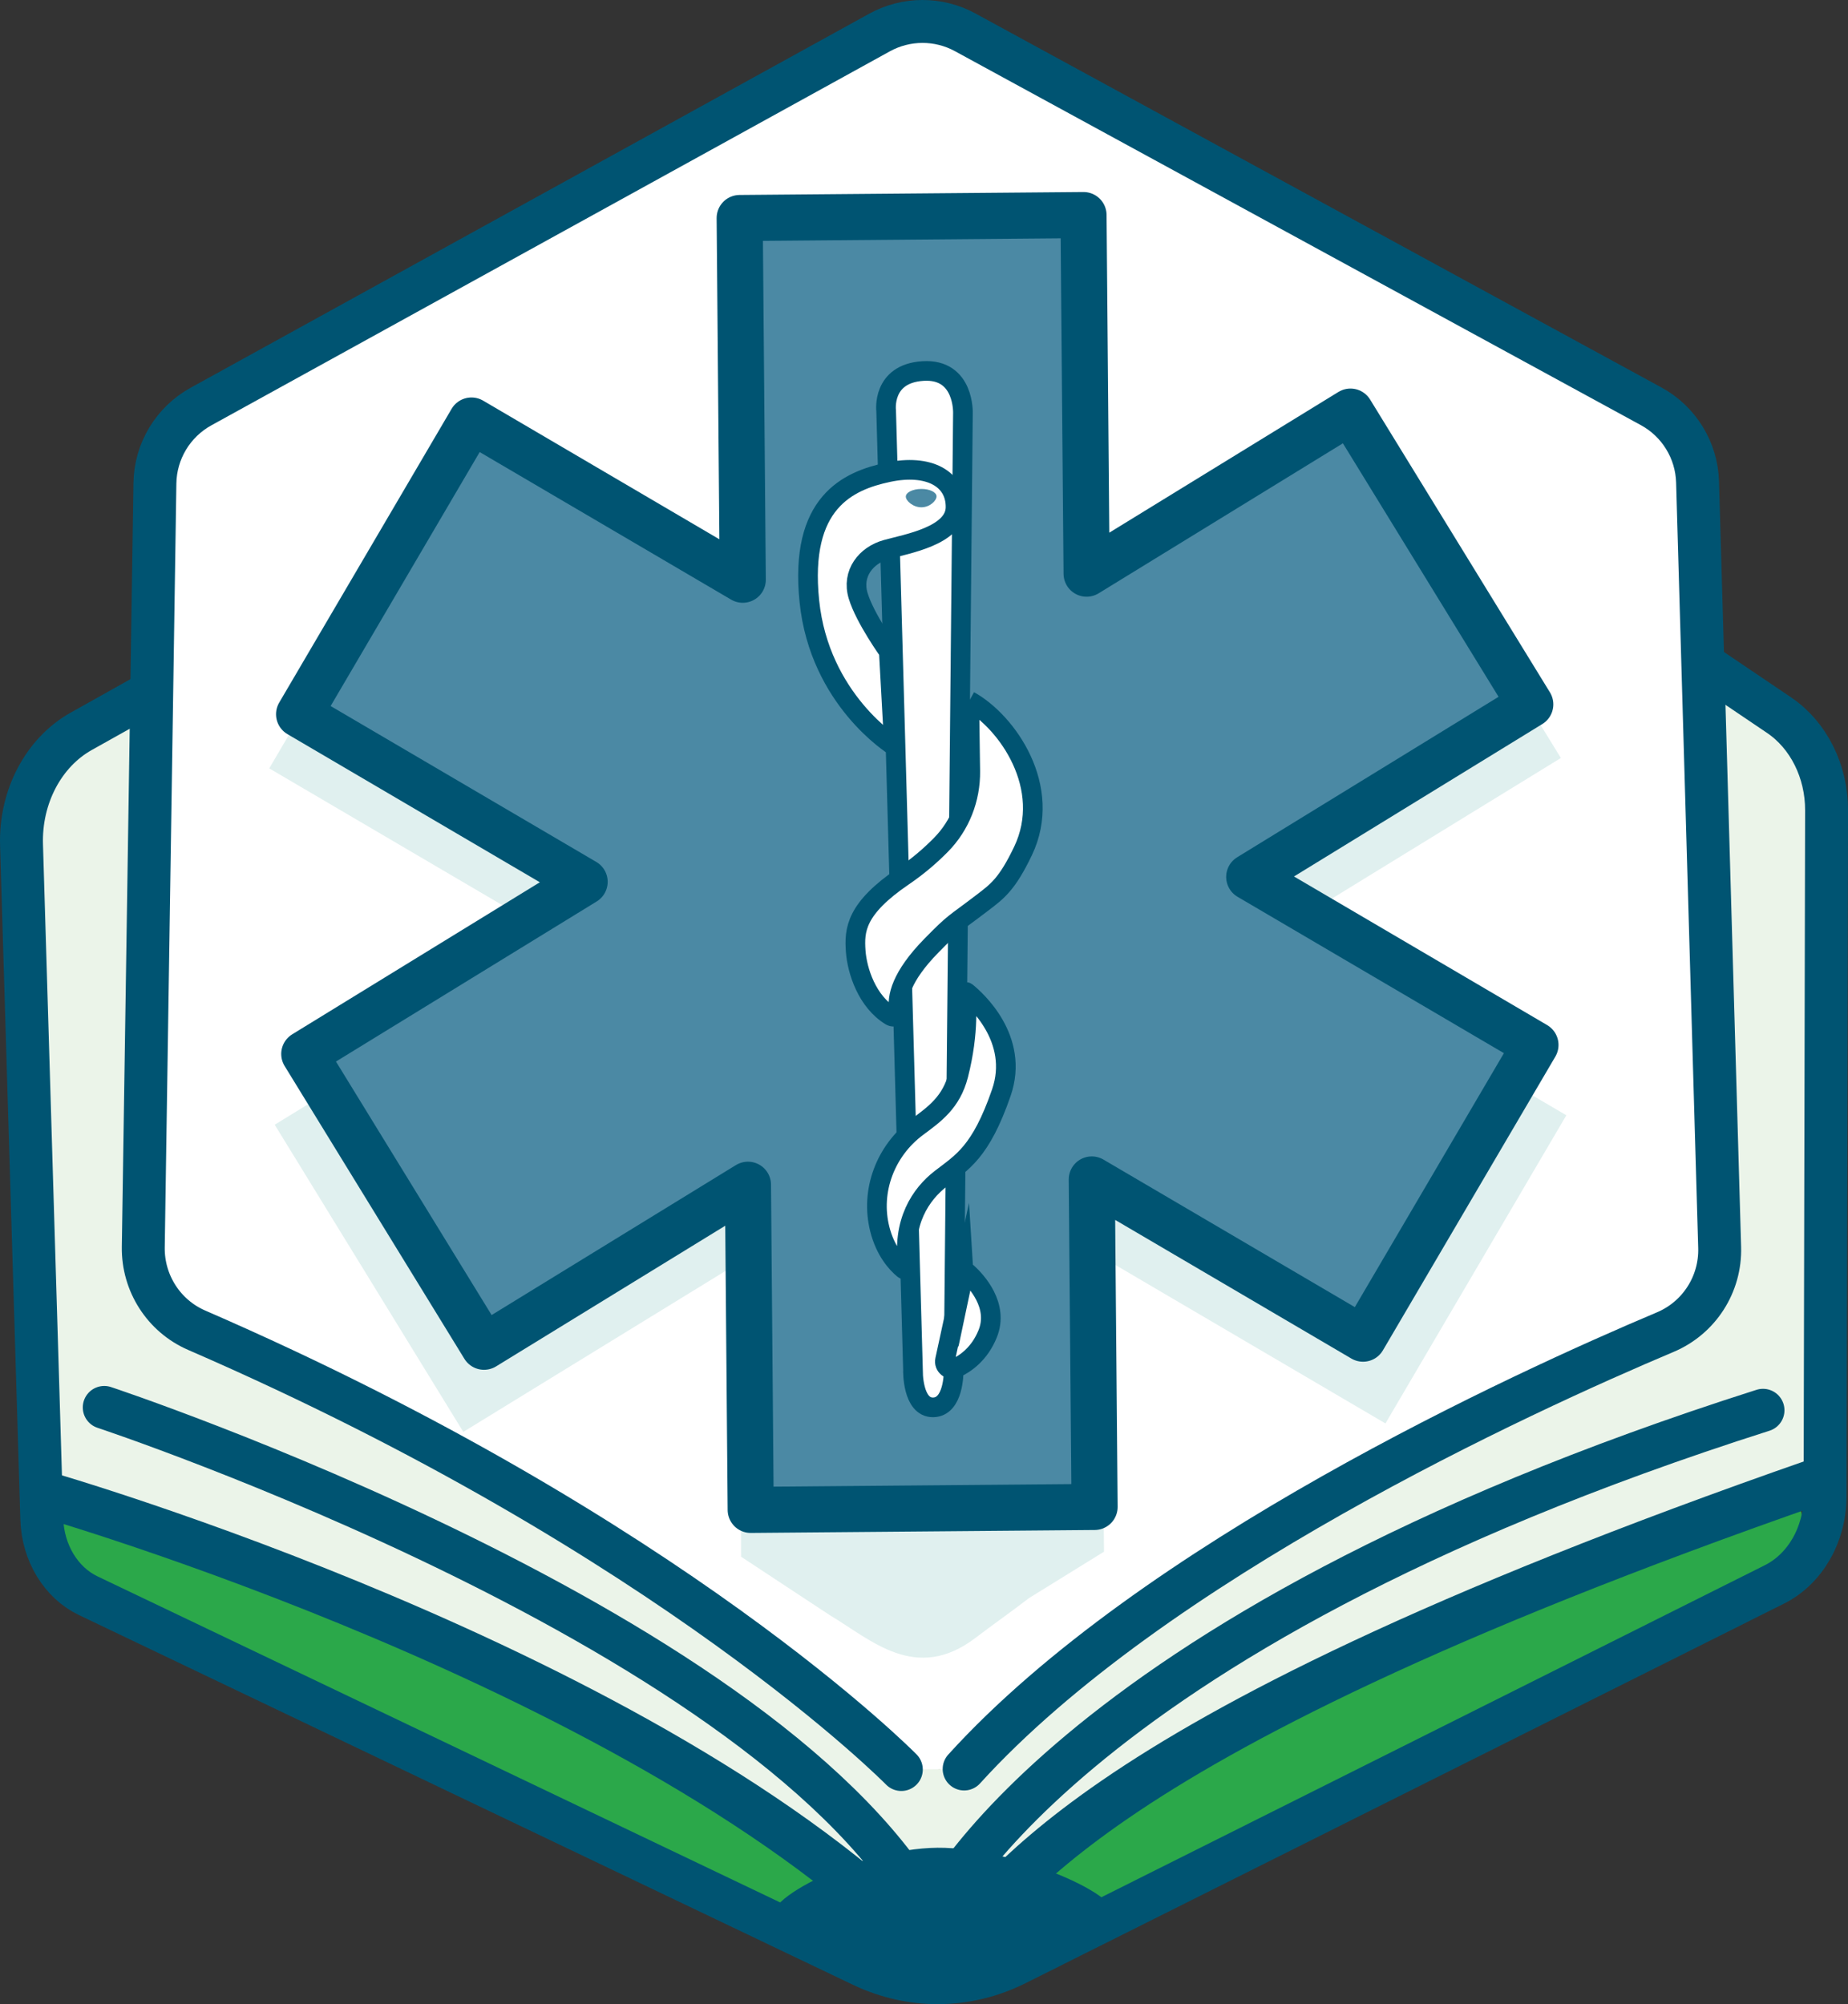 <?xml version="1.0" encoding="UTF-8"?>
<svg id="Layer_2" data-name="Layer 2" xmlns="http://www.w3.org/2000/svg" viewBox="0 0 395.69 429.1">
  <rect x="0" y="0" width="395.69" height="429.1" fill="#333333" stroke="none"/>
  <defs>
    <style>
      .cls-1 {
        fill: #ebf4e9;
      }

      .cls-1, .cls-2, .cls-3, .cls-4, .cls-5 {
        stroke-width: 0px;
      }

      .cls-2 {
        fill: #2ba84a;
      }

      .cls-6, .cls-7, .cls-8, .cls-9, .cls-10, .cls-11 {
        stroke: #005472;
      }

      .cls-6, .cls-7, .cls-9 {
        stroke-width: 9.19px;
      }

      .cls-6, .cls-7, .cls-9, .cls-10, .cls-11 {
        stroke-miterlimit: 10;
      }

      .cls-6, .cls-9 {
        stroke-linecap: round;
      }

      .cls-6, .cls-11 {
        fill: #fff;
      }

      .cls-3 {
        fill: #005472;
      }

      .cls-4, .cls-8 {
        fill: #4b89a4;
      }

      .cls-7, .cls-9, .cls-10 {
        fill: none;
      }

      .cls-8 {
        stroke-linejoin: round;
      }

      .cls-8, .cls-10 {
        stroke-width: 9.87px;
      }

      .cls-11 {
        stroke-width: 4.21px;
      }

      .cls-5 {
        fill: #e0f0ef;
      }
    </style>
  </defs>
  <g id="Layer_1-2" data-name="Layer 1">
    <g>
      <path class="cls-2" d="M385.24,322.45s7.27,14.7-20.75,27.23c-28.02,12.53-157.99,76.56-157.99,76.56,0,0-28.29,5.49,40.99-45.64,69.28-51.13,137.74-58.16,137.74-58.16Z"/>
      <path class="cls-2" d="M9.64,323.49s-7.1,14.28,21.53,25.93c28.62,11.65,161.51,71.36,161.51,71.36,0,0,28.77,4.86-42.38-43.36-71.15-48.21-140.66-53.93-140.66-53.93Z"/>
      <path class="cls-1" d="M29.72,153.55s-24.45,8.53-25.11,27.35c-.66,18.82,2.04,132.73,2.04,132.73,0,0-4.12,3.74,7.96,7.34,12.08,3.6,103.24,32.18,158.3,71.61l27.9,21.17s31.03-29.37,60.83-44.45c29.8-15.07,109.03-47.67,117-49.74,7.96-2.06,15.61-7.54,15.61-7.54l-.96-112s-.9-37.23-12.34-46.91c-23.28-19.69-13.84,17.78-13.84,17.78l-1.61,112.02-96.3,46.67-68.16,49.23-28.7-20.43L30.76,275.8l-1.05-122.25Z"/>
      <path class="cls-7" d="M37.44,145.36l-20.04,11.22c-8.09,4.53-13.1,14.04-12.79,24.32l4.34,144.36c.22,7.21,4.1,13.62,9.95,16.41l165.7,79.15c10.56,5.04,22.47,4.93,32.93-.3l162.42-81.28c6.57-3.29,10.82-10.68,10.83-18.86l.32-146.89c.02-8.35-3.85-16.09-10.16-20.36l-19.76-13.35"/>
      <path class="cls-6" d="M192.99,378.88s-48.84-49.77-150.88-94.06c-7.05-3.06-11.54-10.1-11.43-17.78l2.49-163.56c.1-6.86,3.87-13.13,9.88-16.44L188.31,6.97c5.71-3.15,12.64-3.17,18.37-.04l146.85,80.06c5.97,3.25,9.76,9.43,9.95,16.22l4.73,163.88c.23,7.88-4.39,15.08-11.65,18.14-30.22,12.75-109.76,49.06-150.12,93.54"/>
      <path class="cls-10" d="M9.61,319.96s130.25,37.41,189.3,97.98c.86.88,1.77.15,2.8-.52,15.18-9.96,21.24-42.42,187.61-100.36"/>
      <path class="cls-9" d="M22.32,301.35s144.44,47.83,176.95,110.21c0,0,26.07-61.13,178.22-109.6"/>
      <path class="cls-5" d="M236.39,332.24l-.68-63.22,60.94,35.76,38.73-65.98-64.3-37.74,63.13-38.76-40.38-65.76-59.28,36.39-.69-80.54-77.23.66.69,81.25-60.94-35.76-38.73,65.98,64.14,37.64-62.97,38.66,40.38,65.77,59.28-36.39.2,63.12,18.99,12.51c8.85,5.27,18.42,14.61,31.23,4.84,3.58-2.73,7.48-5.45,11.45-8.51l16.04-9.92Z"/>
      <g>
        <polygon class="cls-8" points="328.77 223.74 291.85 286.63 233.77 252.54 234.37 322.66 160.74 323.29 160.15 253.67 103.64 288.36 65.15 225.67 125.18 188.81 64.04 152.93 100.95 90.04 159.04 124.13 158.38 46.68 232 46.05 232.66 122.83 289.16 88.13 327.66 150.82 267.48 187.76 328.77 223.74"/>
        <g>
          <path class="cls-11" d="M195.49,293.39l-5.75-205.43s-1.01-7.98,7.91-8.52c8.92-.55,8.53,9.09,8.53,9.09l-2,205.26s.06,7.51-4.4,7.55c-4.46.04-4.3-7.95-4.3-7.95Z"/>
          <path class="cls-11" d="M191.41,159.69s-15.94-9.84-18.11-30.96c-2.18-21.12,8.23-25.79,16.91-27.62s14.45,1.4,14.39,7.51c-.07,6.11-10.5,7.84-14.83,9.05-4.33,1.21-7.47,5.11-6.02,9.91,1.45,4.8,6.56,11.92,6.56,11.92l1.11,20.19Z"/>
          <path class="cls-11" d="M207.54,150.04l.21,15.06c.08,5.91-2.16,11.63-6.31,15.83-2.02,2.04-4.6,4.36-8.02,6.69-10.2,6.94-10.52,11.49-10.2,16.02.31,4.3,2.47,10.83,7.5,13.88.88.53,1.95-.27,1.77-1.29-.48-2.63.41-7.08,6.93-13.74,5.17-5.28,4.66-4.41,10.92-9.2,3.2-2.44,5.3-3.95,8.71-11.09,6.47-13.57-3.37-27.64-11.51-32.15Z"/>
          <path class="cls-11" d="M206.68,212.57c-.02-.14.14-.22.24-.14,1.84,1.48,11.5,9.94,7.48,21.54-4.43,12.8-8.38,14.86-12.99,18.43-4.2,3.25-8.36,9.24-6.96,18.77.08.54-.55.9-.97.56-1.47-1.22-3.91-3.84-5.1-8.56-2.07-8.19,1.22-16.8,7.99-21.84,3.7-2.75,7.33-5.27,8.84-11.18,2.37-9.26,1.69-15.96,1.47-17.57Z"/>
          <path class="cls-11" d="M206.33,272.83c.08-.38.54-.53.83-.27,1.83,1.68,6.78,6.95,4.32,13.02-1.73,4.28-4.72,6.39-6.93,7.4-1.18.55-2.48-.51-2.2-1.79l3.98-18.37Z"/>
          <path class="cls-4" d="M200.53,106.28c0,.9-1.4,2.32-3.21,2.34-1.82.02-3.36-1.39-3.37-2.28,0-.9,1.46-1.63,3.28-1.65s3.3.7,3.3,1.59Z"/>
        </g>
      </g>
      <path class="cls-3" d="M237.31,411.23c-13.39,7.22-19.29,13.14-36.35,13.28-17.06.15-20.66-4.2-34.48-12.36-6.87-4.05,17.17-16.37,34.24-16.52,17.06-.15,43.62,11.81,36.6,15.6Z"/>
    </g>
  </g>
</svg>